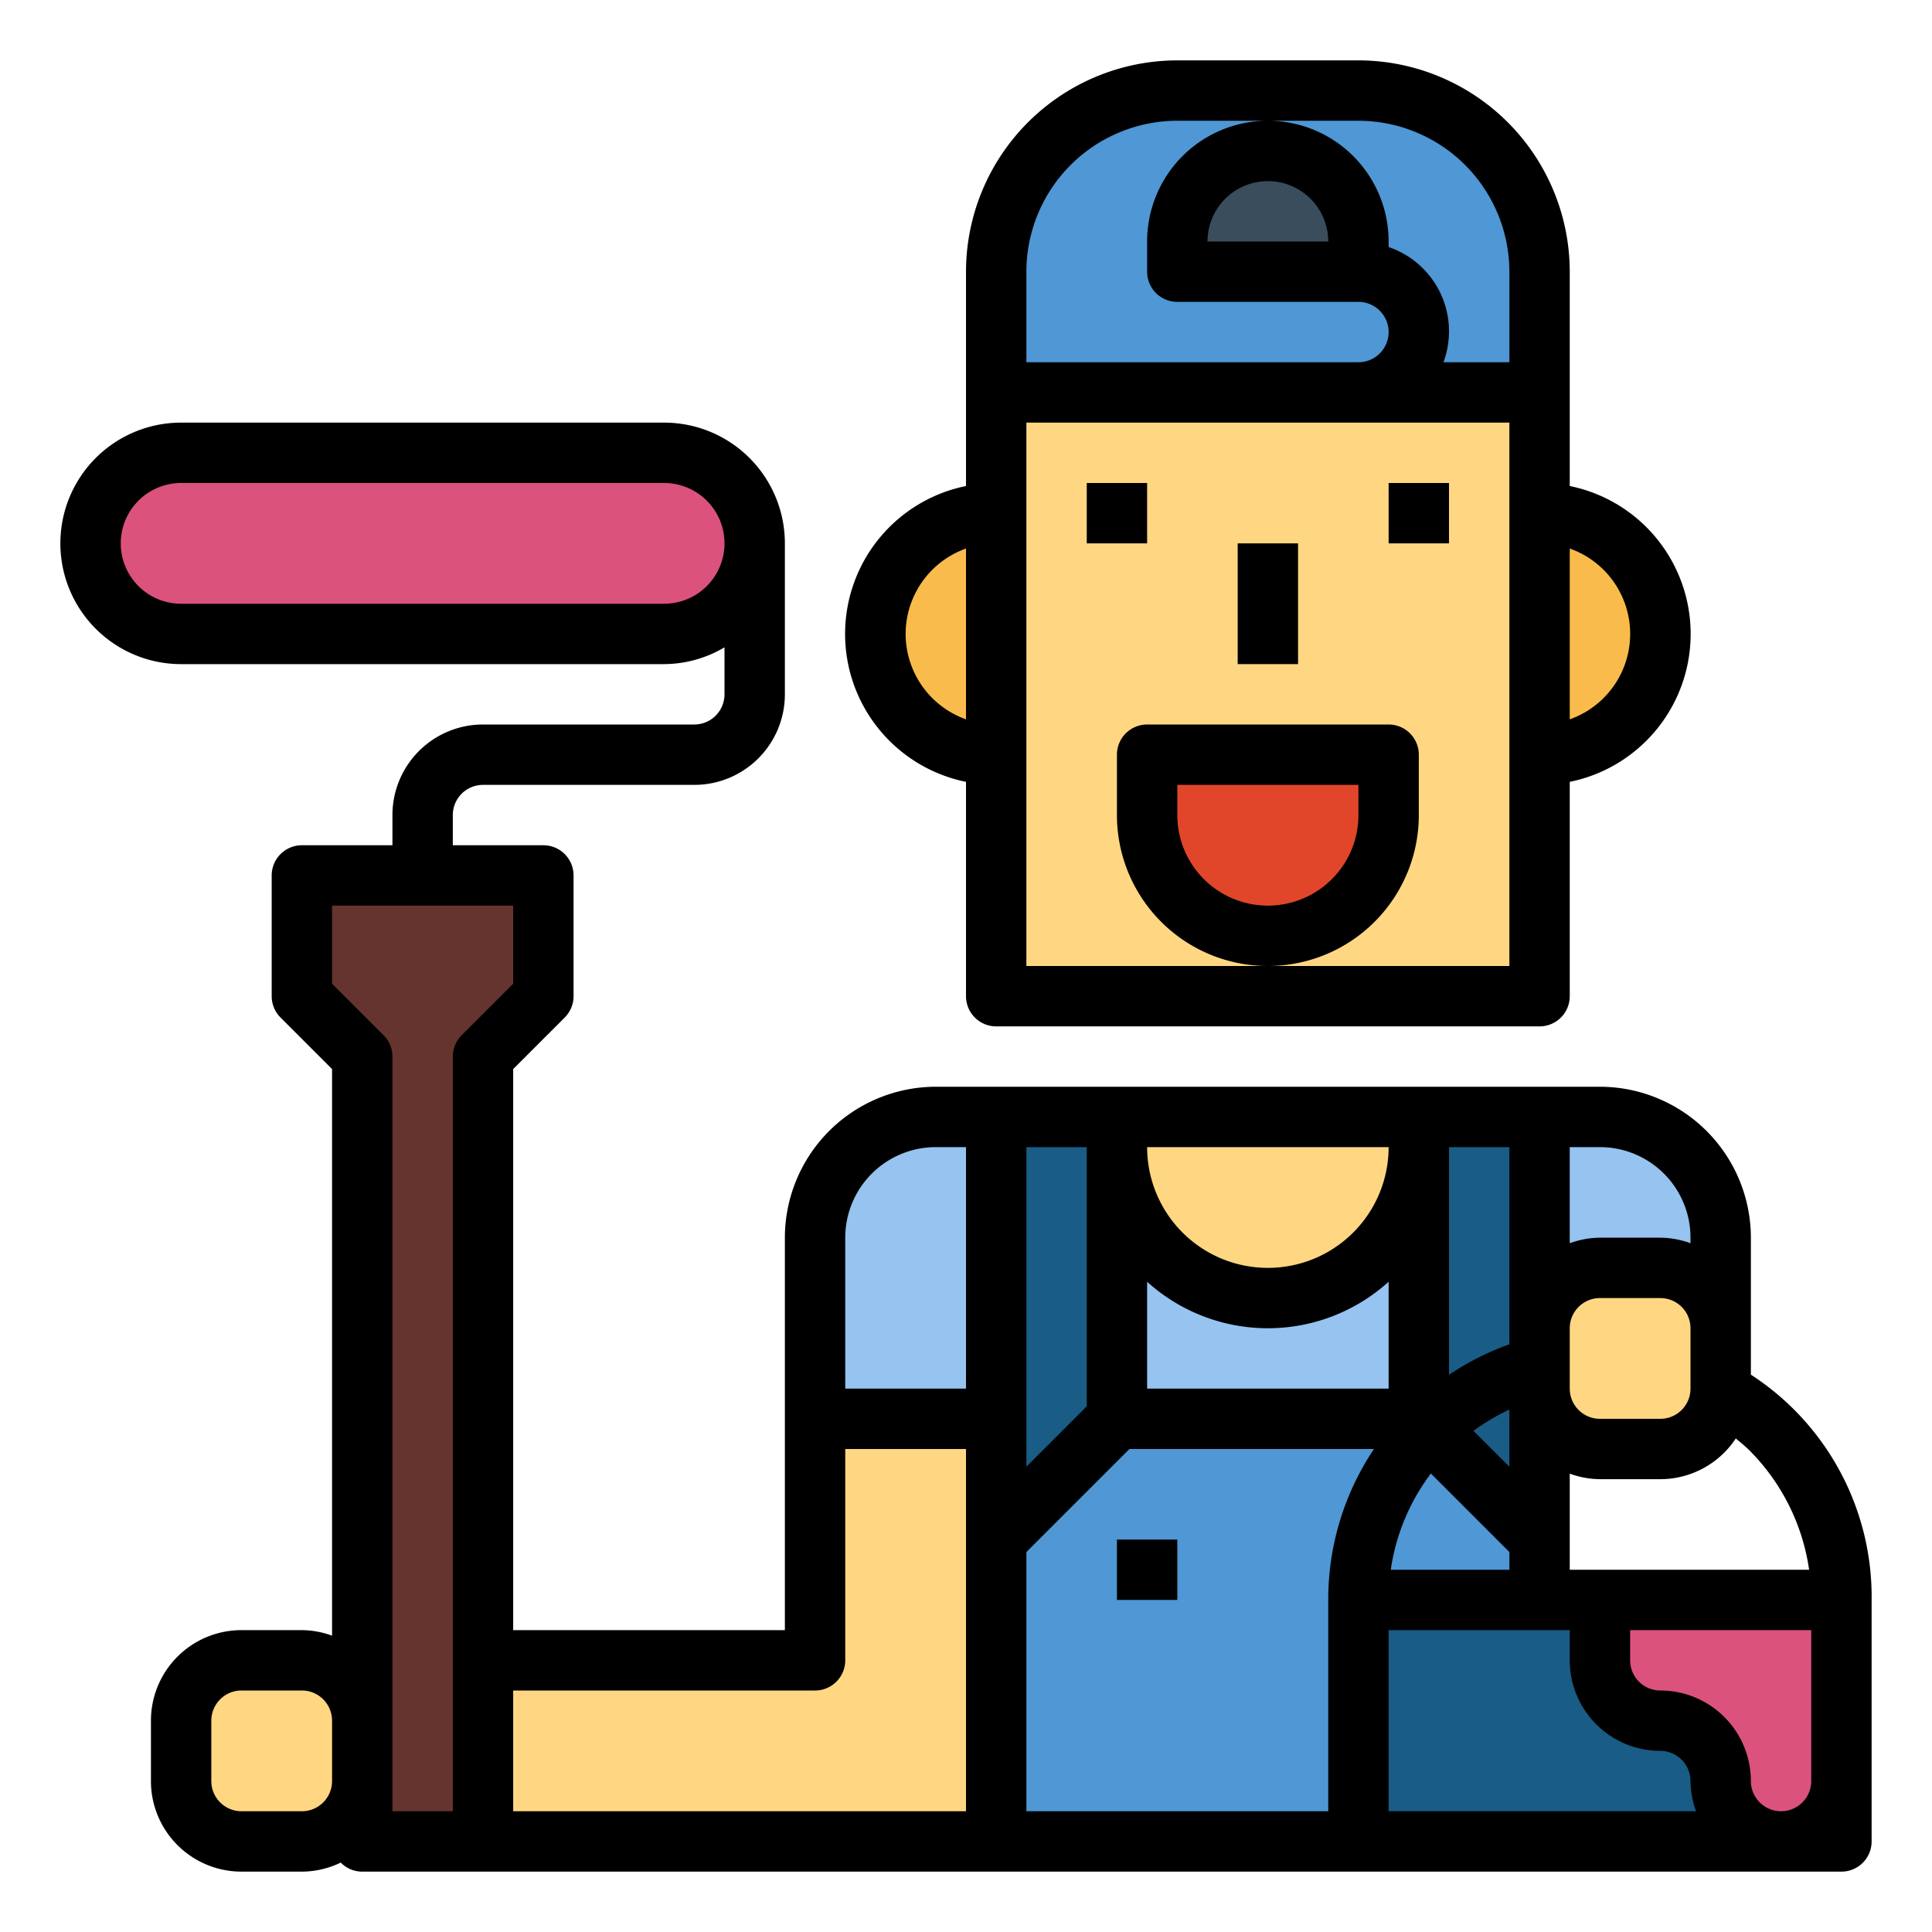 <?xml version="1.0" encoding="UTF-8"?>
<svg xmlns="http://www.w3.org/2000/svg" height="512" viewBox="0 0 64 64" width="512">
  <g id="Filled_outline" data-name="Filled outline">
    <path d="m33 37h18v24h-18z" fill="#96c3f0"></path>
    <path d="m51 37h-20a4 4 0 0 0 -4 4v14h-11v6h35z" fill="#ffd782"></path>
    <path d="m37 37h10v10h-10z" fill="#96c3f0"></path>
    <path d="m31 37h2a0 0 0 0 1 0 0v10a0 0 0 0 1 0 0h-6a0 0 0 0 1 0 0v-6a4 4 0 0 1 4-4z" fill="#96c3f0"></path>
    <path d="m37 37h10a0 0 0 0 1 0 0v1a5 5 0 0 1 -5 5 5 5 0 0 1 -5-5v-1a0 0 0 0 1 0 0z" fill="#ffd782"></path>
    <path d="m51 37h2a4 4 0 0 1 4 4v4a0 0 0 0 1 0 0h-6a0 0 0 0 1 0 0v-8a0 0 0 0 1 0 0z" fill="#96c3f0"></path>
    <path d="m33 51v-14h4v10z" fill="#195c85"></path>
    <path d="m47 37v10l4 4v-14z" fill="#195c85"></path>
    <path d="m37 47-4 4v10h18v-10l-4-4z" fill="#4f97d5"></path>
    <rect fill="#ffd782" height="6" rx="2" width="6" x="6" y="55"></rect>
    <path d="m33 13h18v20h-18z" fill="#ffd782"></path>
    <path d="m33 25a4 4 0 0 1 0-8z" fill="#f9bb4b"></path>
    <path d="m38 25h8a0 0 0 0 1 0 0v2a4 4 0 0 1 -4 4 4 4 0 0 1 -4-4v-2a0 0 0 0 1 0 0z" fill="#e1462b"></path>
    <path d="m10 29v4l2 2v26h4v-26l2-2v-4z" fill="#66342e"></path>
    <path d="m51 25a4 4 0 0 0 0-8z" fill="#f9bb4b"></path>
    <path d="m39 3h6a6 6 0 0 1 6 6v4a0 0 0 0 1 0 0h-18a0 0 0 0 1 0 0v-4a6 6 0 0 1 6-6z" fill="#4f97d5"></path>
    <path d="m42 5a3 3 0 0 1 3 3v1a0 0 0 0 1 0 0h-6a0 0 0 0 1 0 0v-1a3 3 0 0 1 3-3z" fill="#394d5c"></path>
    <rect fill="#ffd782" height="6" rx="2" transform="matrix(0 1 -1 0 99 -9)" width="6" x="51" y="42"></rect>
    <path d="m45 53h16v8h-16z" fill="#195c85"></path>
    <path d="m57 53h-4v2a2 2 0 0 0 2 2 2 2 0 0 1 2 2 2 2 0 0 0 2 2 2 2 0 0 0 2-2v-6z" fill="#db527d"></path>
    <rect fill="#db527d" height="6" rx="3" width="22" x="3" y="15"></rect>
    <path d="m36 16h2v2h-2z"></path>
    <path d="m46 16h2v2h-2z"></path>
    <path d="m33 34h18a1 1 0 0 0 1-1v-7.1a5 5 0 0 0 0-9.8v-7.1a7.008 7.008 0 0 0 -7-7h-6a7.008 7.008 0 0 0 -7 7v7.1a5 5 0 0 0 0 9.8v7.1a1 1 0 0 0 1 1zm19-15.829a3 3 0 0 1 0 5.658zm-18-9.171a5.006 5.006 0 0 1 5-5h6a5.006 5.006 0 0 1 5 5v3h-2.184a2.947 2.947 0 0 0 -1.816-3.816v-.184a4 4 0 0 0 -8 0v1a1 1 0 0 0 1 1h6a1 1 0 0 1 0 2h-11zm10-1h-4a2 2 0 0 1 4 0zm-10 6h16v18h-16zm-4 7a3.006 3.006 0 0 1 2-2.829v5.658a3.006 3.006 0 0 1 -2-2.829z"></path>
    <path d="m41 18h2v4h-2z"></path>
    <path d="m47 27v-2a1 1 0 0 0 -1-1h-8a1 1 0 0 0 -1 1v2a5 5 0 0 0 10 0zm-2 0a3 3 0 0 1 -6 0v-1h6z"></path>
    <path d="m58 45.537v-4.537a5.006 5.006 0 0 0 -5-5h-22a5.006 5.006 0 0 0 -5 5v13h-9v-18.586l1.707-1.707a1 1 0 0 0 .293-.707v-4a1 1 0 0 0 -1-1h-3v-1a1 1 0 0 1 1-1h7a3 3 0 0 0 3-3v-5a4 4 0 0 0 -4-4h-16a4 4 0 0 0 0 8h16a3.959 3.959 0 0 0 2-.556v1.556a1 1 0 0 1 -1 1h-7a3 3 0 0 0 -3 3v1h-3a1 1 0 0 0 -1 1v4a1 1 0 0 0 .293.707l1.707 1.707v18.77a2.966 2.966 0 0 0 -1-.184h-2a3 3 0 0 0 -3 3v2a3 3 0 0 0 3 3h2a2.96 2.96 0 0 0 1.287-.3.993.993 0 0 0 .713.3h49a1 1 0 0 0 1-1v-8a8.777 8.777 0 0 0 -4-7.463zm-36-25.537h-16a2 2 0 0 1 0-4h16a2 2 0 0 1 0 4zm-11 39a1 1 0 0 1 -1 1h-2a1 1 0 0 1 -1-1v-2a1 1 0 0 1 1-1h2a1 1 0 0 1 1 1zm41-21h1a3 3 0 0 1 3 3v.184a2.966 2.966 0 0 0 -1-.184h-2a2.966 2.966 0 0 0 -1 .184zm0 6a1 1 0 0 1 1-1h2a1 1 0 0 1 1 1v2a1 1 0 0 1 -1 1h-2a1 1 0 0 1 -1-1zm-4-6h2v6.532a9.135 9.135 0 0 0 -2 1.009zm2 8.693v1.893l-1.189-1.186a7.113 7.113 0 0 1 1.189-.707zm-2.6 2.119 2.6 2.6v.588h-3.929a6.958 6.958 0 0 1 1.329-3.188zm-1.4-10.812a4 4 0 0 1 -8 0zm-8 4.46a5.965 5.965 0 0 0 8 0v3.54h-8zm-4-4.46h2v8.586l-2 2zm-19-3v25h-2v-25a1 1 0 0 0 -.293-.707l-1.707-1.707v-2.586h6v2.586l-1.707 1.707a1 1 0 0 0 -.293.707zm17 25h-15v-4h10a1 1 0 0 0 1-1v-7h4zm0-14h-4v-5a3 3 0 0 1 3-3h1zm12 7v7h-10v-8.586l3.414-3.414h8.1a8.953 8.953 0 0 0 -1.514 5zm2 7v-6h6v1a3 3 0 0 0 3 3 1 1 0 0 1 1 1 2.966 2.966 0 0 0 .184 1zm14-1a1 1 0 0 1 -2 0 3 3 0 0 0 -3-3 1 1 0 0 1 -1-1v-1h6zm-8-7v-3.184a2.966 2.966 0 0 0 1 .184h2a3 3 0 0 0 2.5-1.349c.153.128.309.253.45.393a7.005 7.005 0 0 1 1.979 3.956z"></path>
    <path d="m37 51h2v2h-2z"></path>
  </g>
</svg>
